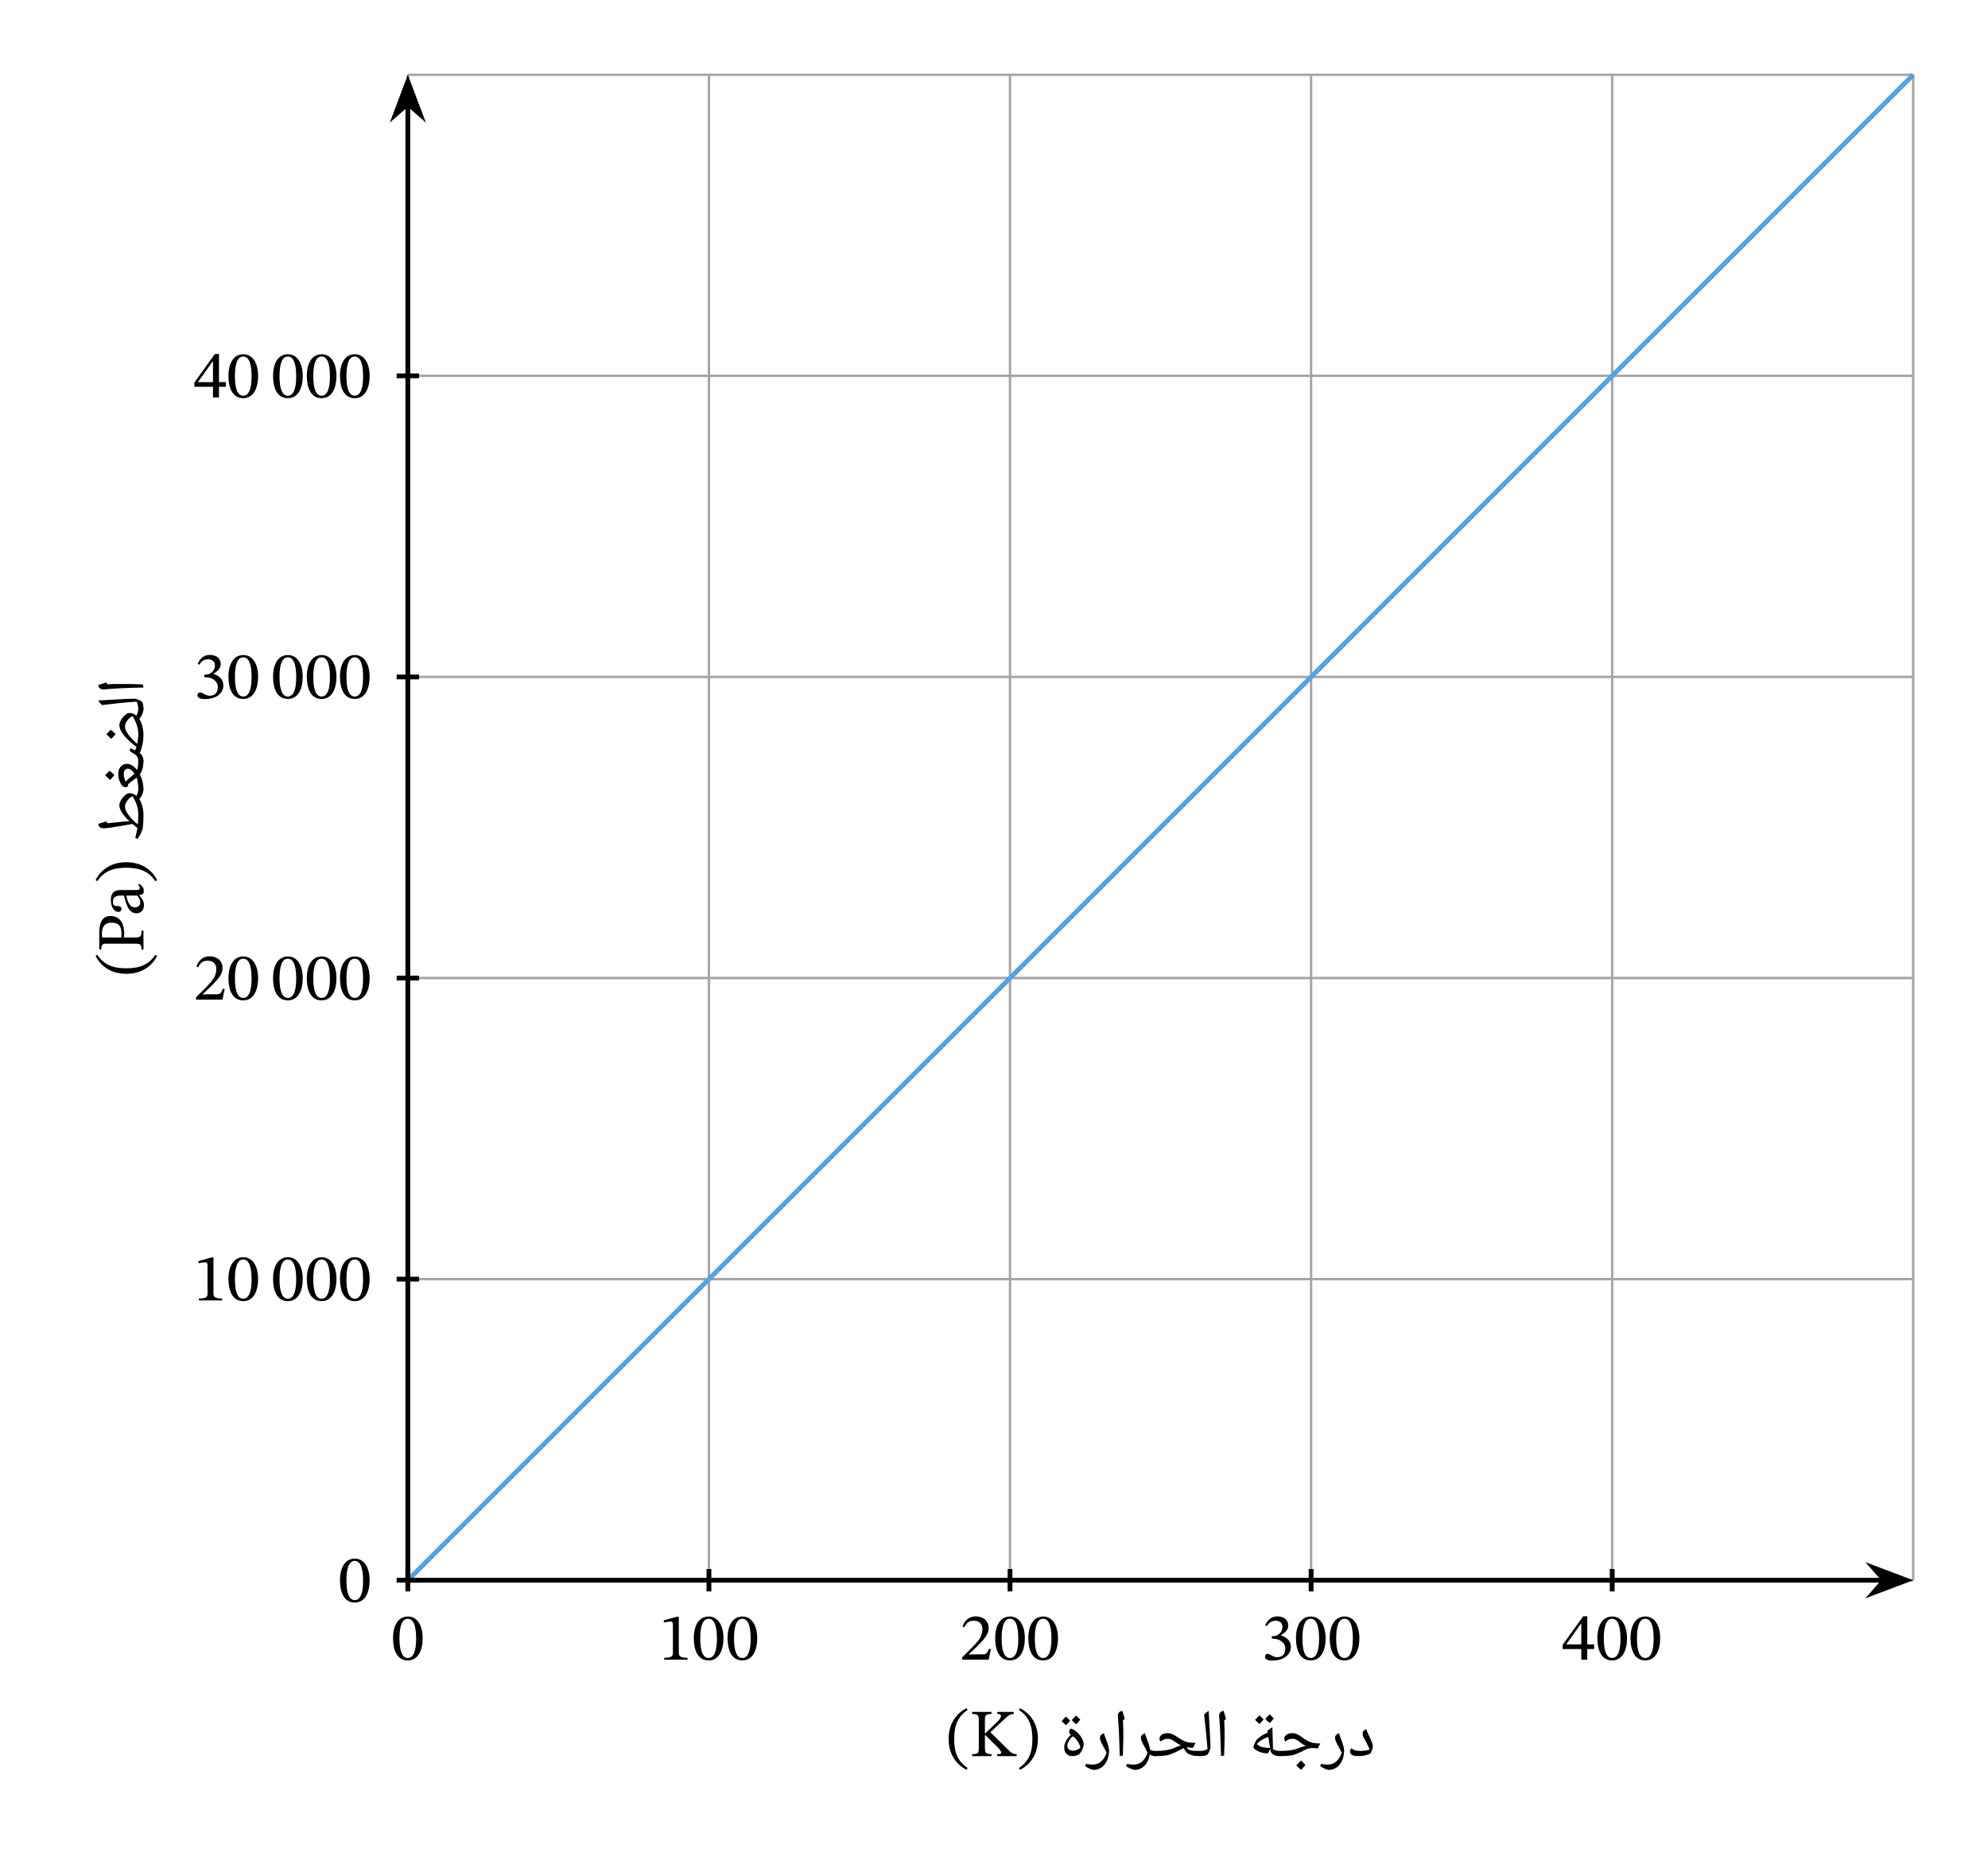 <svg width="439.747" height="413.24" viewBox="0 0 329.81 309.93" class="displayed_equation" xmlns="http://www.w3.org/2000/svg">
  <path d="M 676.602 477.777 L 3174.141 477.777 M 676.602 977.308 L 3174.141 977.308 M 676.602 1476.8 L 3174.141 1476.8 M 676.602 1976.292 L 3174.141 1976.292 M 676.602 2475.823 L 3174.141 2475.823 M 676.602 2975.159 L 3174.141 2975.159 M 676.602 477.777 L 676.602 2975.316 M 1176.133 477.777 L 1176.133 2975.316 M 1675.625 477.777 L 1675.625 2975.316 M 2175.117 477.777 L 2175.117 2975.316 M 2674.648 477.777 L 2674.648 2975.316 M 3173.984 477.777 L 3173.984 2975.316" transform="matrix(.1 0 0 -.1 0 309.93)" fill="none" stroke-width="3.985" stroke-linejoin="round" stroke="#a5a5a6" stroke-miterlimit="10" />
  <path d="M 676.602 477.777 L 3174.141 2975.316" transform="matrix(.1 0 0 -.1 0 309.93)" fill="none" stroke-width="7.97" stroke-linejoin="round" stroke="#55a4e0" stroke-miterlimit="10" />
  <path d="M 676.602 477.777 L 3124.18 477.777" transform="matrix(.1 0 0 -.1 0 309.93)" fill="none" stroke-width="7.97" stroke-linejoin="round" stroke="#000" stroke-miterlimit="10" />
  <path d="M 316.281 262.152 L 310.812 260.086 L 312.617 262.152 L 310.812 264.215" />
  <path d="M 3162.812 477.777 L 3108.125 498.441 L 3126.172 477.777 L 3108.125 457.152 Z M 3162.812 477.777" transform="matrix(.1 0 0 -.1 0 309.93)" fill="none" stroke-width="7.97" stroke="#000" stroke-miterlimit="10" />
  <path d="M225.352 291.328C224.879 291.328 224.555 291.27 224.324 291.145 224.09 291.016 223.984 290.844 223.984 290.617 223.953 290.348 224.047 290.18 224.18 290.027 224.34 290.148 224.578 290.293 224.816 290.367 225.051 290.43 225.352 290.477 225.707 290.477 226.199 290.461 226.711 290.398 227.227 290.246 227.102 289.91 226.953 289.57 226.762 289.219L226.379 288.52C226.238 288.293 226.188 288.156 226.141 288.023 226.082 287.855 226.07 287.75 226.07 287.609 226.047 287.219 226.27 287 226.664 286.867 226.754 287.16 226.895 287.465 227.023 287.738 227.145 288.012 227.27 288.273 227.379 288.512 227.465 288.727 227.578 288.977 227.652 289.188 227.707 289.375 227.762 289.582 227.762 289.754 227.742 289.855 227.727 290.023 227.656 290.227 227.57 290.402 227.492 290.656 227.367 290.891 226.801 291.164 226.152 291.328 225.352 291.328zM226.051 286.32zM226.004 291.656zM226.004 291.91L226.004 291.91M220.484 293.617C220.277 293.586 220.059 293.547 219.75 293.406 219.422 293.238 219.195 293.125 219.016 292.988L219.172 292.617C219.555 292.672 219.93 292.742 220.227 292.742 220.777 292.738 221.266 292.574 221.664 292.242 222.039 291.902 222.367 291.422 222.578 290.781 222.453 290.523 222.367 290.309 222.238 290.078 221.965 289.609 221.785 289.262 221.668 288.984 221.527 288.691 221.488 288.48 221.488 288.293 221.461 288.082 221.547 287.953 221.66 287.836 221.758 287.719 221.938 287.613 222.141 287.512 222.18 287.688 222.27 287.945 222.363 288.195 222.438 288.422 222.555 288.699 222.648 288.961 222.727 289.211 222.824 289.477 222.895 289.73 222.934 289.984 222.996 290.215 222.996 290.426 222.965 290.977 222.887 291.547 222.668 292.043 222.426 292.535 222.145 292.93 221.758 293.203 221.355 293.453 220.949 293.617 220.484 293.617zM221.434 286.965zM220.516 294.164L220.516 294.164M212.301 291.328C212.238 291.328 212.207 291.297 212.207 291.234L212.207 290.57C212.203 290.496 212.238 290.477 212.301 290.477 213.398 290.461 214.262 290.383 214.887 290.191L215.512 289.977C215.93 289.801 216.309 289.707 216.637 289.648 216.332 289.496 216.059 289.32 215.773 289.094 215.445 288.836 215.227 288.691 215.039 288.598 214.84 288.48 214.656 288.457 214.461 288.457 214.082 288.449 213.781 288.551 213.496 288.73L213.234 288.895C213.113 288.766 213.07 288.641 213.07 288.457 213.047 288.168 213.195 287.953 213.445 287.781 213.676 287.594 214.02 287.523 214.422 287.523 214.652 287.492 214.898 287.574 215.141 287.676 215.371 287.762 215.664 287.945 215.984 288.18 216.348 288.449 216.707 288.684 216.98 288.828 217.227 288.938 217.531 289.074 217.812 289.137 218.09 289.195 218.504 289.23 219.039 289.23L218.609 290.055C218.375 290.016 218.168 290.008 217.984 289.996L217.945 289.988 217.715 289.996C217.449 289.973 217.211 290.035 216.973 290.109 216.715 290.16 216.371 290.352 215.879 290.609 215.293 290.871 214.816 291.086 214.363 291.184 213.895 291.262 213.227 291.328 212.301 291.328zM215.91 286.977zM215.879 291.656zM215.879 291.91zM216.578 292.781C216.379 293.016 216.164 293.305 215.855 293.602 215.516 293.324 215.27 293.105 215.055 292.867 215.371 292.527 215.648 292.266 215.836 292.047 216.082 292.324 216.34 292.574 216.578 292.781zM215.828 292.867zM215.836 291.938zM215.855 293.711zM215.836 291.773L215.836 291.773" />
  <path d="M210.324 290.891C209.906 290.836 209.633 290.82 209.48 290.785 209.301 290.73 209.168 290.703 209.004 290.637 208.836 290.57 208.664 290.492 208.492 290.395 208.285 290.273 208.184 290.203 208.094 290.109 207.973 289.992 207.961 289.934 207.961 289.859 207.941 289.75 208.012 289.59 208.109 289.352 208.207 289.102 208.293 288.934 208.359 288.82 208.453 288.582 208.719 288.371 209.102 288.102 209.48 287.805 209.887 287.605 210.312 287.438L210.273 287.129C210.508 286.898 210.805 286.703 211.09 286.543L211.191 290.18C211.5 290.359 211.922 290.477 212.359 290.477 212.398 290.461 212.449 290.508 212.449 290.57L212.449 291.234C212.434 291.297 212.418 291.328 212.359 291.328 211.887 291.328 211.539 291.246 211.258 291.074 210.957 290.891 210.816 290.664 210.773 290.355L210.734 290.121zM208.508 289.34C208.805 289.59 209.137 289.766 209.504 289.848 209.867 289.926 210.27 289.977 210.711 289.984L210.422 288.18 210.414 288.156C209.52 288.453 208.887 288.859 208.508 289.34zM209.793 285.996zM210.617 291.656zM210.398 292.02zM209.629 285.234C209.48 285.445 209.27 285.703 208.965 286 208.605 285.707 208.379 285.5 208.219 285.312 208.41 285.105 208.656 284.879 208.941 284.559 209.016 284.641 209.258 284.875 209.629 285.234zM211.316 285.074C211.172 285.281 210.953 285.551 210.645 285.84 210.312 285.586 210.078 285.359 209.906 285.148 209.984 285.07 210.227 284.824 210.629 284.395 210.703 284.469 210.945 284.715 211.316 285.074zM209.805 286.109zM209.754 284.121zM209.805 286L209.805 286M203.16 287.602L203.16 288.301C203.141 289 203.137 290 203.086 291.234L202.57 291.328C202.5 288.711 202.422 286.539 202.266 284.812L202.258 284.668C202.238 284.418 202.316 284.242 202.438 284.102 202.543 283.938 202.742 283.867 202.996 283.816 202.977 283.836 203.02 283.906 203.031 283.945 203.031 283.98 203.164 284.387 203.398 285.145L203.094 285.402 203.102 285.457C203.141 286.25 203.16 286.973 203.16 287.602zM202.766 283.27zM202.871 291.91L202.871 291.91M199.09 291.328C198.992 291.328 198.992 291.297 198.992 291.234L198.992 290.57C198.961 290.496 199.023 290.477 199.09 290.477 199.512 290.461 199.953 290.379 200.332 290.18 200.168 288.18 199.988 286.285 199.766 284.438 199.961 284.219 200.234 284.012 200.516 283.816 200.547 284.59 200.613 285.672 200.695 286.98 200.734 288.059 200.809 289.023 200.816 289.82 200.812 289.918 200.781 290.117 200.703 290.328 200.629 290.504 200.535 290.742 200.422 290.941 200.281 291.195 199.844 291.328 199.09 291.328zM199.984 283.27zM200.445 291.656zM200.445 291.91L200.445 291.91" />
  <path d="M 191.602 291.328 C 191.539 291.328 191.508 291.297 191.508 291.234 L 191.508 290.57 C 191.504 290.496 191.539 290.477 191.602 290.477 C 192.301 290.461 192.906 290.438 193.422 290.359 C 193.93 290.27 194.398 290.148 194.812 289.961 C 195.289 289.742 195.664 289.617 195.93 289.562 C 195.629 289.418 195.355 289.258 195.074 289.047 C 194.758 288.828 194.539 288.684 194.344 288.594 C 194.133 288.48 193.953 288.457 193.762 288.457 C 193.383 288.449 193.082 288.551 192.797 288.73 L 192.535 288.895 C 192.414 288.766 192.371 288.641 192.371 288.457 C 192.348 288.168 192.496 287.953 192.742 287.781 C 192.977 287.594 193.316 287.523 193.723 287.523 C 193.953 287.492 194.203 287.57 194.441 287.664 C 194.664 287.746 194.961 287.914 195.285 288.137 C 195.645 288.398 196.004 288.602 196.273 288.742 C 196.523 288.875 196.824 288.977 197.102 289.039 C 197.379 289.098 197.789 289.133 198.34 289.133 L 197.91 289.961 C 197.551 289.934 197.234 289.91 196.953 289.863 L 196.883 289.867 L 196.926 289.941 C 197.051 290.156 197.254 290.305 197.516 290.375 C 197.773 290.43 198.324 290.477 199.148 290.477 C 199.195 290.461 199.246 290.508 199.246 290.57 L 199.246 291.234 C 199.23 291.297 199.215 291.328 199.148 291.328 C 198.578 291.324 198.145 291.285 197.805 291.203 C 197.465 291.098 197.191 290.996 196.977 290.824 C 196.734 290.621 196.562 290.375 196.387 289.996 L 196.094 290.125 L 195.176 290.609 C 194.594 290.871 194.113 291.086 193.664 291.184 C 193.191 291.262 192.527 291.328 191.602 291.328 Z M 195.219 286.977 Z M 195.164 291.656 Z M 195.164 291.91 L 195.164 291.91" />
  <path d="M191.668 291.328C191.297 291.328 191.016 291.238 190.754 291.055 190.609 291.828 190.34 292.457 189.887 292.922 189.406 293.355 188.902 293.617 188.281 293.617 188.078 293.586 187.859 293.547 187.551 293.406 187.223 293.238 186.996 293.125 186.816 292.988L186.969 292.617C187.355 292.672 187.73 292.742 188.027 292.742 188.578 292.738 189.066 292.574 189.465 292.242 189.84 291.902 190.164 291.422 190.379 290.781 190.254 290.523 190.164 290.309 190.039 290.078 189.762 289.609 189.586 289.262 189.469 288.984 189.324 288.691 189.289 288.48 189.289 288.293 189.258 288.082 189.348 287.953 189.461 287.836 189.555 287.719 189.734 287.613 189.941 287.512 189.98 287.688 190.07 287.941 190.164 288.191 190.379 288.793 190.562 289.266 190.641 289.547 190.711 289.82 190.773 290.062 190.793 290.25 191.012 290.395 191.336 290.477 191.668 290.477 191.707 290.461 191.762 290.508 191.762 290.57L191.762 291.234C191.742 291.297 191.73 291.328 191.668 291.328zM189.398 286.965zM188.332 294.164L188.332 294.164M186.359 287.602L186.359 288.301C186.34 289 186.336 290 186.285 291.234L185.77 291.328C185.699 288.711 185.621 286.539 185.465 284.812L185.461 284.668C185.438 284.418 185.52 284.242 185.637 284.102 185.742 283.938 185.941 283.867 186.195 283.816 186.176 283.836 186.219 283.906 186.23 283.945 186.23 283.98 186.363 284.387 186.598 285.145L186.297 285.402 186.301 285.457C186.34 286.25 186.359 286.973 186.359 287.602zM185.969 283.27zM186.07 291.91L186.07 291.91M181.484 293.617C181.277 293.586 181.059 293.547 180.75 293.406 180.422 293.238 180.195 293.125 180.016 292.988L180.172 292.617C180.555 292.672 180.93 292.742 181.227 292.742 181.777 292.738 182.266 292.574 182.664 292.242 183.039 291.902 183.367 291.422 183.578 290.781 183.453 290.523 183.367 290.309 183.238 290.078 182.965 289.609 182.785 289.262 182.668 288.984 182.527 288.691 182.488 288.48 182.488 288.293 182.461 288.082 182.547 287.953 182.66 287.836 182.758 287.719 182.938 287.613 183.141 287.512 183.18 287.688 183.27 287.945 183.363 288.195 183.438 288.422 183.555 288.699 183.648 288.961 183.727 289.211 183.824 289.477 183.895 289.73 183.934 289.984 183.996 290.215 183.996 290.426 183.965 290.977 183.887 291.547 183.668 292.043 183.426 292.535 183.145 292.93 182.758 293.203 182.355 293.453 181.949 293.617 181.484 293.617zM182.434 286.965zM181.516 294.164L181.516 294.164M177.387 287.293C177.355 287.156 177.414 287.066 177.469 286.965 177.504 286.852 177.602 286.793 177.688 286.758 177.992 286.867 178.352 287.074 178.668 287.352 178.965 287.621 179.254 287.957 179.473 288.336 179.664 288.711 179.797 289.055 179.797 289.359 179.766 289.574 179.711 289.887 179.535 290.273 179.348 290.645 179.195 290.906 179.039 291.016 178.711 291.195 178.355 291.328 177.934 291.328 177.504 291.328 177.18 291.207 176.934 290.961 176.676 290.703 176.562 290.367 176.562 289.918 176.539 289.539 176.648 289.219 176.824 288.867 176.992 288.5 177.281 288.156 177.664 287.789 177.527 287.703 177.473 287.645 177.438 287.555 177.391 287.461 177.387 287.383 177.387 287.293zM177.074 289.59C177.051 289.836 177.16 290.062 177.332 290.215 177.492 290.336 177.742 290.438 178.055 290.438 178.234 290.434 178.473 290.383 178.711 290.273 178.945 290.148 179.125 290.055 179.246 289.941 179.078 289.199 178.672 288.566 177.984 288.031 177.68 288.289 177.484 288.562 177.32 288.844 177.148 289.121 177.074 289.375 177.074 289.59zM177.691 286.211zM178.215 291.656zM178.215 291.91zM177.527 285.434C177.383 285.648 177.172 285.902 176.863 286.199 176.508 285.906 176.281 285.699 176.121 285.516 176.309 285.305 176.559 285.082 176.844 284.758 176.914 284.84 177.156 285.074 177.527 285.434zM179.215 285.273C179.07 285.48 178.852 285.75 178.543 286.039 178.211 285.785 177.98 285.559 177.805 285.352 177.883 285.27 178.125 285.027 178.527 284.594 178.605 284.668 178.844 284.918 179.215 285.273zM177.707 286.309zM177.652 284.32zM177.707 286.199L177.707 286.199M157.379 288.473C157.379 290.926 158.551 292.68 160.348 293.605L160.527 293.293C158.898 292.223 158.297 290.715 158.297 288.473 158.297 286.254 158.898 284.758 160.527 283.676L160.348 283.387C158.551 284.301 157.379 286.039 157.379 288.473M162.383 289.867C162.383 290.852 162.297 290.996 161.281 290.996L161.281 291.328 164.492 291.328 164.492 290.996C163.512 290.996 163.398 290.805 163.398 289.867L163.398 287.859 163.5 287.859 164.48 288.844C165.609 289.945 166.098 290.402 166.098 290.773 166.098 290.938 165.977 290.996 165.664 290.996L165.441 290.996 165.441 291.328 168.664 291.328 168.664 290.996C168.117 290.996 167.871 290.859 167.504 290.516L164.305 287.367 166.723 285.105C167.328 284.547 167.547 284.367 168.184 284.336L168.184 284 165.453 284 165.453 284.336 165.629 284.336C165.941 284.336 166.055 284.445 166.055 284.68 166.055 285.016 165.773 285.316 165.262 285.809L163.453 287.57 163.398 287.57 163.398 285.473C163.398 284.602 163.434 284.336 164.492 284.336L164.492 284 161.281 284 161.281 284.336C162.34 284.336 162.383 284.602 162.383 285.473L162.383 289.867M172.191 288.473C172.191 286.039 171.02 284.301 169.227 283.387L169.047 283.676C170.676 284.758 171.277 286.254 171.277 288.473 171.277 290.715 170.676 292.223 169.047 293.293L169.227 293.605C171.02 292.68 172.191 290.926 172.191 288.473" />
  <path d="M 676.602 477.777 L 676.602 2925.355" transform="matrix(.1 0 0 -.1 0 309.93)" fill="none" stroke-width="7.97" stroke-linejoin="round" stroke="#000" stroke-miterlimit="10" />
  <path d="M 67.66 13.531 L 65.598 19 L 67.66 17.195 L 69.727 19" />
  <path d="M 676.602 2963.988 L 655.977 2909.3 L 676.602 2927.347 L 697.266 2909.3 Z M 676.602 2963.988" transform="matrix(.1 0 0 -.1 0 309.93)" fill="none" stroke-width="7.97" stroke="#000" stroke-miterlimit="10" />
  <path d="M20.07 113.469L20.77 113.469C21.469 113.457 22.473 113.496 23.707 113.547L23.801 114.059C21.184 114.098 19.008 114.211 17.281 114.367L17.141 114.371C16.891 114.355 16.715 114.312 16.574 114.195 16.41 114.055 16.336 113.891 16.285 113.633 16.305 113.621 16.375 113.609 16.418 113.602 16.453 113.566 16.855 113.469 17.613 113.234L17.871 113.535 17.926 113.527C18.719 113.457 19.445 113.469 20.07 113.469zM15.738 113.863zM24.379 113.758L24.379 113.758M23.801 117.641C23.801 117.703 23.77 117.738 23.707 117.738L23.039 117.738C22.965 117.734 22.945 117.707 22.945 117.641 22.93 117.184 22.848 116.773 22.652 116.398 20.652 116.527 18.754 116.738 16.91 116.965 16.688 116.734 16.484 116.496 16.285 116.215 17.059 116.148 18.145 116.117 19.453 116.031 20.527 115.961 21.492 115.922 22.289 115.914 22.387 115.887 22.586 115.949 22.797 116.023 22.973 116.066 23.211 116.191 23.41 116.309 23.668 116.414 23.801 116.887 23.801 117.641zM15.738 116.742zM24.129 116.285zM24.379 116.285L24.379 116.285" />
  <path d="M 23.801 117.523 C 23.801 117.809 23.738 118.156 23.609 118.473 C 23.477 118.77 23.312 119.043 23.105 119.242 C 23.32 119.57 23.488 119.98 23.613 120.461 C 23.734 120.93 23.801 121.418 23.801 121.895 C 23.801 122.41 23.742 122.988 23.625 123.559 C 23.5 124.117 23.355 124.578 23.172 124.914 L 23.391 125.105 C 23.633 125.328 23.801 125.762 23.801 126.328 C 23.801 126.391 23.77 126.426 23.707 126.426 L 23.039 126.426 C 22.965 126.391 22.945 126.391 22.945 126.328 C 22.93 125.996 22.887 125.727 22.766 125.531 C 22.621 125.336 22.406 125.137 22.055 124.934 L 21.742 124.762 C 21.598 124.676 21.547 124.566 21.547 124.406 C 21.531 124.273 21.582 124.211 21.648 124.141 C 22.012 124.297 22.289 124.41 22.426 124.477 C 22.504 124.277 22.586 124.105 22.645 123.918 C 20.734 122.461 19.801 121.27 19.801 120.266 C 19.801 120.043 19.887 119.793 20.059 119.484 C 20.211 119.156 20.449 118.895 20.719 118.652 C 20.984 118.398 21.227 118.285 21.43 118.285 C 21.871 118.266 22.285 118.43 22.641 118.719 C 22.832 118.348 22.945 117.98 22.945 117.523 C 22.93 117.43 22.977 117.426 23.039 117.426 L 23.707 117.426 C 23.766 117.395 23.801 117.461 23.801 117.523 Z M 22.945 121.781 C 22.93 120.789 22.629 119.809 21.988 118.789 C 21.566 118.996 21.289 119.285 21.07 119.602 C 20.824 119.895 20.738 120.234 20.738 120.543 C 20.727 120.891 20.91 121.316 21.254 121.809 C 21.582 122.27 22.109 122.824 22.781 123.398 C 22.863 122.793 22.945 122.277 22.945 121.781 Z M 19.254 121.785 Z M 24.129 120.883 Z M 24.379 120.883 Z M 18.363 121.059 C 18.594 121.227 18.891 121.477 19.184 121.781 C 18.895 122.098 18.68 122.383 18.457 122.586 C 18.055 122.184 17.801 121.941 17.637 121.805 C 17.883 121.543 18.137 121.32 18.363 121.059 Z M 19.293 121.781 Z M 17.363 121.805 L 17.363 121.805" />
  <path d="M 23.801 126.215 C 23.801 127.129 23.617 127.883 23.254 128.391 L 23.191 128.473 L 23.254 128.582 C 23.602 129.281 23.801 130.074 23.801 130.918 C 23.801 130.961 23.766 131.023 23.695 131.023 L 23.051 131.023 C 22.965 130.992 22.945 130.988 22.945 130.918 C 22.93 130.113 22.855 129.504 22.68 129 L 22.422 129.203 C 21.996 129.473 21.715 129.711 21.555 129.848 C 21.379 129.977 21.273 130.102 21.188 130.215 L 21.305 130.387 C 21.16 130.504 20.996 130.59 20.809 130.59 C 20.543 130.57 20.328 130.461 20.156 130.203 C 19.969 129.922 19.852 129.66 19.758 129.352 C 19.641 129.031 19.609 128.727 19.609 128.402 C 19.605 127.898 19.746 127.523 20.012 127.203 C 20.277 126.859 20.613 126.723 21.012 126.723 C 21.223 126.691 21.43 126.766 21.629 126.844 C 21.816 126.918 22.008 127.023 22.18 127.152 C 22.32 127.273 22.535 127.477 22.742 127.73 C 22.863 127.418 22.945 126.91 22.945 126.215 C 22.93 126.113 22.98 126.105 23.051 126.105 L 23.695 126.105 C 23.734 126.082 23.801 126.145 23.801 126.215 Z M 21.25 127.523 C 21.023 127.492 20.867 127.602 20.734 127.758 C 20.59 127.906 20.535 128.117 20.535 128.371 C 20.523 128.812 20.645 129.266 20.863 129.688 C 21.059 129.398 21.465 129.062 22.016 128.617 C 22.117 128.504 22.223 128.441 22.324 128.34 C 22.148 128.086 21.977 127.891 21.789 127.742 C 21.57 127.594 21.422 127.523 21.25 127.523 Z M 19.062 128.562 Z M 24.129 128.457 Z M 24.379 128.457 Z M 18.164 127.859 C 18.395 128.023 18.691 128.273 18.984 128.582 C 18.695 128.898 18.48 129.184 18.258 129.387 C 17.855 128.984 17.602 128.742 17.438 128.602 C 17.684 128.344 17.938 128.117 18.164 127.859 Z M 19.094 128.582 Z M 17.164 128.602 L 17.164 128.602" />
  <path d="M23.801 130.852C23.801 131.16 23.734 131.484 23.605 131.801 23.473 132.09 23.312 132.367 23.117 132.559 23.32 132.883 23.496 133.289 23.617 133.762 23.734 134.219 23.801 134.707 23.801 135.195 23.801 135.629 23.785 136.098 23.758 136.535 23.711 136.973 23.699 137.289 23.664 137.48 23.605 137.656 23.52 137.945 23.336 138.301 23.145 138.629 22.988 138.934 22.832 139.152L22.445 139.039 22.727 137.727 22.793 137.344C22.477 137.121 22.238 136.906 21.984 136.691L20.062 137.02C19.582 137.082 19.066 137.199 18.461 137.285 17.836 137.352 17.434 137.414 17.195 137.414 16.906 137.387 16.738 137.359 16.594 137.25 16.414 137.133 16.344 136.945 16.285 136.676 16.617 136.57 16.973 136.488 17.27 136.387L17.613 136.277 17.871 136.578 17.922 136.57C19.195 136.426 19.918 136.363 20.07 136.344 20.508 136.277 21 136.246 21.477 136.238 20.336 135.188 19.801 134.297 19.801 133.562 19.801 133.344 19.887 133.094 20.059 132.781 20.211 132.453 20.449 132.195 20.719 131.953 20.984 131.699 21.227 131.586 21.43 131.586 21.883 131.566 22.301 131.734 22.652 132.027L22.656 132.016C22.832 131.648 22.945 131.289 22.945 130.852 22.93 130.777 22.977 130.754 23.039 130.754L23.707 130.754C23.766 130.746 23.801 130.785 23.801 130.852zM22.945 135.078C22.93 134.09 22.629 133.109 21.988 132.09 21.566 132.297 21.289 132.586 21.07 132.902 20.824 133.195 20.738 133.535 20.738 133.844 20.727 134.207 20.926 134.652 21.297 135.168 21.641 135.668 22.195 136.215 22.871 136.77 22.898 136.195 22.945 135.645 22.945 135.078zM18.926 133.691zM24.129 134.59zM24.488 134.59L24.488 134.59M20.945 161.551C23.398 161.551 25.148 160.379 26.074 158.582L25.762 158.402C24.691 160.031 23.188 160.637 20.945 160.637 18.723 160.637 17.227 160.031 16.145 158.402L15.855 158.582C16.77 160.379 18.512 161.551 20.945 161.551M16.469 157.492L16.805 157.492C16.805 156.781 16.93 156.547 17.586 156.547L22.383 156.547C23.32 156.547 23.465 156.668 23.465 157.539L23.801 157.539 23.801 154.391 23.465 154.391C23.465 155.297 23.344 155.52 22.43 155.52L20.52 155.52C20.578 155.398 20.609 155.105 20.609 154.887 20.609 153.422 20.062 151.961 18.32 151.961 16.84 151.961 16.469 153.289 16.469 154.715zM16.949 155.52C16.93 155.285 16.906 155.074 16.906 154.852 16.906 153.645 17.477 153.066 18.477 153.066 19.773 153.066 20.152 153.715 20.152 154.918 20.152 155.141 20.129 155.398 20.109 155.52L16.949 155.52M23.109 148.492C23.598 148.426 23.855 148.316 23.855 147.824 23.855 147.254 23.621 146.988 23.086 146.617L22.906 146.785C23.074 146.941 23.188 147.098 23.188 147.312 23.188 147.547 23.098 147.645 22.641 147.645L20.109 147.645C18.945 147.645 18.391 148.102 18.391 149.32 18.391 150.535 18.992 151.281 19.617 151.281 19.984 151.281 20.152 151.039 20.152 150.812 20.152 150.504 19.984 150.324 19.641 150.324 18.969 150.324 18.734 150.211 18.734 149.574 18.734 148.906 19.102 148.57 20.074 148.57L20.562 148.57C20.867 149.531 21.156 151.508 22.629 151.508 23.344 151.508 23.879 151.039 23.879 150.18 23.879 149.465 23.566 149.062 23.109 148.539zM22.773 148.57C23.086 148.953 23.266 149.352 23.266 149.723 23.266 150.199 22.918 150.523 22.359 150.523 21.492 150.523 21.188 149.59 20.934 148.57L22.773 148.57M20.945 143.039C18.512 143.039 16.77 144.211 15.855 146.004L16.145 146.184C17.227 144.555 18.723 143.953 20.945 143.953 23.188 143.953 24.691 144.555 25.762 146.184L26.074 146.004C25.148 144.211 23.398 143.039 20.945 143.039" />
  <path d="M 676.602 459.222 L 676.602 496.331" transform="matrix(.1 0 0 -.1 0 309.93)" fill="none" stroke-width="7.97" stroke-linejoin="round" stroke="#000" stroke-miterlimit="10" />
  <path d="M 70.121 271.793 C 70.121 269.496 69.117 268.168 67.68 268.168 C 66.062 268.168 65.203 269.641 65.203 271.758 C 65.203 273.734 65.859 275.453 67.656 275.453 C 69.406 275.453 70.121 273.703 70.121 271.793 Z M 69.039 271.859 C 69.039 274 68.539 275.051 67.656 275.051 C 66.762 275.051 66.273 273.98 66.273 271.816 C 66.273 269.605 66.762 268.547 67.645 268.547 C 68.559 268.547 69.039 269.594 69.039 271.859" />
  <path d="M 1176.133 459.222 L 1176.133 496.331" transform="matrix(.1 0 0 -.1 0 309.93)" fill="none" stroke-width="7.97" stroke-linejoin="round" stroke="#000" stroke-miterlimit="10" />
  <path d="M114.055 275.328L114.055 275.016C113.027 275.016 112.613 274.816 112.613 274.27L112.613 268.203 112.289 268.203 110.125 268.812 110.125 269.184C110.473 269.07 111.039 269.004 111.266 269.004 111.543 269.004 111.633 269.16 111.633 269.551L111.633 274.27C111.633 274.828 111.242 275.016 110.191 275.016L110.191 275.328 114.055 275.328M120.023 271.793C120.023 269.496 119.016 268.168 117.578 268.168 115.961 268.168 115.102 269.641 115.102 271.758 115.102 273.734 115.758 275.453 117.555 275.453 119.309 275.453 120.023 273.703 120.023 271.793zM118.938 271.859C118.938 274 118.438 275.051 117.555 275.051 116.664 275.051 116.172 273.98 116.172 271.816 116.172 269.605 116.664 268.547 117.543 268.547 118.461 268.547 118.938 269.594 118.938 271.859M125.621 271.793C125.621 269.496 124.617 268.168 123.18 268.168 121.562 268.168 120.703 269.641 120.703 271.758 120.703 273.734 121.359 275.453 123.156 275.453 124.906 275.453 125.621 273.703 125.621 271.793zM124.539 271.859C124.539 274 124.039 275.051 123.156 275.051 122.262 275.051 121.773 273.98 121.773 271.816 121.773 269.605 122.262 268.547 123.145 268.547 124.059 268.547 124.539 269.594 124.539 271.859" />
  <path d="M 1675.625 459.222 L 1675.625 496.331" transform="matrix(.1 0 0 -.1 0 309.93)" fill="none" stroke-width="7.97" stroke-linejoin="round" stroke="#000" stroke-miterlimit="10" />
  <path d="M164.379 273.547L164.055 273.547C163.797 274.215 163.652 274.449 163.059 274.449L161.508 274.449 160.727 274.48 160.727 274.426 162.203 273.031C163.383 271.836 164.02 271.07 164.02 270.074 164.02 268.902 163.137 268.145 161.879 268.145 160.797 268.145 160.039 268.77 159.691 269.852L159.961 269.965C160.371 269.125 160.863 268.871 161.59 268.871 162.445 268.871 162.98 269.406 162.98 270.242 162.98 271.414 162.422 272.117 161.32 273.254L159.621 274.949 159.621 275.328 164.02 275.328 164.379 273.547M170.023 271.793C170.023 269.496 169.016 268.168 167.578 268.168 165.961 268.168 165.102 269.641 165.102 271.758 165.102 273.734 165.758 275.453 167.555 275.453 169.309 275.453 170.023 273.703 170.023 271.793zM168.938 271.859C168.938 274 168.438 275.051 167.555 275.051 166.664 275.051 166.172 273.98 166.172 271.816 166.172 269.605 166.664 268.547 167.543 268.547 168.461 268.547 168.938 269.594 168.938 271.859M175.523 271.793C175.523 269.496 174.516 268.168 173.078 268.168 171.461 268.168 170.602 269.641 170.602 271.758 170.602 273.734 171.258 275.453 173.055 275.453 174.809 275.453 175.523 273.703 175.523 271.793zM174.438 271.859C174.438 274 173.938 275.051 173.055 275.051 172.164 275.051 171.672 273.98 171.672 271.816 171.672 269.605 172.164 268.547 173.043 268.547 173.961 268.547 174.438 269.594 174.438 271.859" />
  <path d="M 2175.117 459.222 L 2175.117 496.331" transform="matrix(.1 0 0 -.1 0 309.93)" fill="none" stroke-width="7.97" stroke-linejoin="round" stroke="#000" stroke-miterlimit="10" />
  <path d="M210.16 269.773C210.539 269.184 210.953 268.871 211.621 268.871 212.312 268.871 212.758 269.25 212.758 269.906 212.758 270.812 211.969 271.426 211.207 271.426L210.996 271.426 210.996 271.848 211.219 271.848C212.289 271.848 213.238 272.508 213.238 273.5 213.238 274.594 212.559 274.918 211.855 274.918 211.59 274.918 211.43 274.871 210.953 274.625 210.562 274.426 210.473 274.371 210.293 274.371 210.004 274.371 209.859 274.625 209.859 274.859 209.859 275.152 210.102 275.477 211.109 275.477 212.734 275.477 214.152 274.695 214.152 273.164 214.152 272.172 213.406 271.582 212.516 271.301L212.516 271.27C213.215 270.82 213.719 270.41 213.719 269.641 213.719 268.793 213.059 268.145 211.922 268.145 211.008 268.145 210.316 268.656 209.902 269.629L210.16 269.773M219.922 271.793C219.922 269.496 218.918 268.168 217.477 268.168 215.859 268.168 215.004 269.641 215.004 271.758 215.004 273.734 215.66 275.453 217.457 275.453 219.207 275.453 219.922 273.703 219.922 271.793zM218.84 271.859C218.84 274 218.34 275.051 217.457 275.051 216.562 275.051 216.07 273.98 216.07 271.816 216.07 269.605 216.562 268.547 217.445 268.547 218.359 268.547 218.84 269.594 218.84 271.859M225.523 271.793C225.523 269.496 224.516 268.168 223.078 268.168 221.461 268.168 220.602 269.641 220.602 271.758 220.602 273.734 221.258 275.453 223.055 275.453 224.809 275.453 225.523 273.703 225.523 271.793zM224.438 271.859C224.438 274 223.938 275.051 223.055 275.051 222.164 275.051 221.672 273.98 221.672 271.816 221.672 269.605 222.164 268.547 223.043 268.547 223.961 268.547 224.438 269.594 224.438 271.859" />
  <path d="M 2674.648 459.222 L 2674.648 496.331" transform="matrix(.1 0 0 -.1 0 309.93)" fill="none" stroke-width="7.97" stroke-linejoin="round" stroke="#000" stroke-miterlimit="10" />
  <path d="M264.465 273.566L264.465 272.797 263.328 272.797 263.328 268.133 262.648 268.133 259.246 272.863 259.246 273.566 262.336 273.566 262.336 275.328 263.328 275.328 263.328 273.566zM262.336 272.797L259.859 272.797 259.859 272.754 262.289 269.352 262.336 269.352 262.336 272.797M269.922 271.793C269.922 269.496 268.918 268.168 267.477 268.168 265.859 268.168 265.004 269.641 265.004 271.758 265.004 273.734 265.66 275.453 267.457 275.453 269.207 275.453 269.922 273.703 269.922 271.793zM268.84 271.859C268.84 274 268.34 275.051 267.457 275.051 266.562 275.051 266.07 273.98 266.07 271.816 266.07 269.605 266.562 268.547 267.445 268.547 268.359 268.547 268.84 269.594 268.84 271.859M275.422 271.793C275.422 269.496 274.418 268.168 272.977 268.168 271.359 268.168 270.504 269.641 270.504 271.758 270.504 273.734 271.16 275.453 272.957 275.453 274.707 275.453 275.422 273.703 275.422 271.793zM274.34 271.859C274.34 274 273.84 275.051 272.957 275.051 272.062 275.051 271.57 273.98 271.57 271.816 271.57 269.605 272.062 268.547 272.945 268.547 273.859 268.547 274.34 269.594 274.34 271.859" />
  <path d="M 658.047 477.777 L 695.156 477.777" transform="matrix(.1 0 0 -.1 0 309.93)" fill="none" stroke-width="7.97" stroke-linejoin="round" stroke="#000" stroke-miterlimit="10" />
  <path d="M 61.32 262.195 C 61.32 259.895 60.316 258.566 58.879 258.566 C 57.262 258.566 56.402 260.039 56.402 262.16 C 56.402 264.133 57.059 265.852 58.855 265.852 C 60.609 265.852 61.32 264.102 61.32 262.195 Z M 60.238 262.258 C 60.238 264.402 59.738 265.449 58.855 265.449 C 57.961 265.449 57.473 264.379 57.473 262.215 C 57.473 260.008 57.961 258.945 58.844 258.945 C 59.758 258.945 60.238 259.996 60.238 262.258" />
  <path d="M 658.047 977.308 L 695.156 977.308" transform="matrix(.1 0 0 -.1 0 309.93)" fill="none" stroke-width="7.97" stroke-linejoin="round" stroke="#000" stroke-miterlimit="10" />
  <path d="M36.852 215.73L36.852 215.418C35.828 215.418 35.414 215.219 35.414 214.672L35.414 208.602 35.09 208.602 32.926 209.215 32.926 209.582C33.273 209.473 33.84 209.406 34.062 209.406 34.344 209.406 34.43 209.562 34.43 209.949L34.43 214.672C34.43 215.227 34.039 215.418 32.992 215.418L32.992 215.73 36.852 215.73M42.82 212.195C42.82 209.895 41.816 208.566 40.379 208.566 38.762 208.566 37.902 210.039 37.902 212.16 37.902 214.133 38.559 215.852 40.355 215.852 42.109 215.852 42.82 214.102 42.82 212.195zM41.738 212.258C41.738 214.402 41.238 215.449 40.355 215.449 39.461 215.449 38.973 214.379 38.973 212.215 38.973 210.008 39.461 208.945 40.344 208.945 41.258 208.945 41.738 209.996 41.738 212.258M50.223 212.195C50.223 209.895 49.219 208.566 47.777 208.566 46.16 208.566 45.301 210.039 45.301 212.16 45.301 214.133 45.961 215.852 47.758 215.852 49.508 215.852 50.223 214.102 50.223 212.195zM49.141 212.258C49.141 214.402 48.637 215.449 47.758 215.449 46.863 215.449 46.371 214.379 46.371 212.215 46.371 210.008 46.863 208.945 47.742 208.945 48.66 208.945 49.141 209.996 49.141 212.258M55.82 212.195C55.82 209.895 54.816 208.566 53.379 208.566 51.762 208.566 50.902 210.039 50.902 212.16 50.902 214.133 51.559 215.852 53.355 215.852 55.109 215.852 55.82 214.102 55.82 212.195zM54.738 212.258C54.738 214.402 54.238 215.449 53.355 215.449 52.461 215.449 51.973 214.379 51.973 212.215 51.973 210.008 52.461 208.945 53.344 208.945 54.258 208.945 54.738 209.996 54.738 212.258M61.32 212.195C61.32 209.895 60.316 208.566 58.879 208.566 57.262 208.566 56.402 210.039 56.402 212.16 56.402 214.133 57.059 215.852 58.855 215.852 60.609 215.852 61.32 214.102 61.32 212.195zM60.238 212.258C60.238 214.402 59.738 215.449 58.855 215.449 57.961 215.449 57.473 214.379 57.473 212.215 57.473 210.008 57.961 208.945 58.844 208.945 59.758 208.945 60.238 209.996 60.238 212.258" />
  <path d="M 658.047 1476.8 L 695.156 1476.8" transform="matrix(.1 0 0 -.1 0 309.93)" fill="none" stroke-width="7.97" stroke-linejoin="round" stroke="#000" stroke-miterlimit="10" />
  <path d="M37.277 164.047L36.953 164.047C36.695 164.715 36.551 164.949 35.961 164.949L34.41 164.949 33.629 164.98 33.629 164.926 35.102 163.531C36.285 162.34 36.918 161.57 36.918 160.574 36.918 159.402 36.039 158.645 34.777 158.645 33.695 158.645 32.938 159.27 32.59 160.352L32.859 160.465C33.273 159.629 33.762 159.371 34.488 159.371 35.348 159.371 35.883 159.906 35.883 160.742 35.883 161.914 35.324 162.617 34.219 163.754L32.523 165.449 32.523 165.828 36.918 165.828 37.277 164.047M42.82 162.293C42.82 159.996 41.816 158.668 40.379 158.668 38.762 158.668 37.902 160.141 37.902 162.262 37.902 164.234 38.559 165.953 40.355 165.953 42.109 165.953 42.82 164.203 42.82 162.293zM41.738 162.359C41.738 164.504 41.238 165.551 40.355 165.551 39.461 165.551 38.973 164.48 38.973 162.316 38.973 160.105 39.461 159.047 40.344 159.047 41.258 159.047 41.738 160.098 41.738 162.359M50.223 162.293C50.223 159.996 49.219 158.668 47.777 158.668 46.16 158.668 45.301 160.141 45.301 162.262 45.301 164.234 45.961 165.953 47.758 165.953 49.508 165.953 50.223 164.203 50.223 162.293zM49.141 162.359C49.141 164.504 48.637 165.551 47.758 165.551 46.863 165.551 46.371 164.48 46.371 162.316 46.371 160.105 46.863 159.047 47.742 159.047 48.66 159.047 49.141 160.098 49.141 162.359M55.82 162.293C55.82 159.996 54.816 158.668 53.379 158.668 51.762 158.668 50.902 160.141 50.902 162.262 50.902 164.234 51.559 165.953 53.355 165.953 55.109 165.953 55.82 164.203 55.82 162.293zM54.738 162.359C54.738 164.504 54.238 165.551 53.355 165.551 52.461 165.551 51.973 164.48 51.973 162.316 51.973 160.105 52.461 159.047 53.344 159.047 54.258 159.047 54.738 160.098 54.738 162.359M61.32 162.293C61.32 159.996 60.316 158.668 58.879 158.668 57.262 158.668 56.402 160.141 56.402 162.262 56.402 164.234 57.059 165.953 58.855 165.953 60.609 165.953 61.32 164.203 61.32 162.293zM60.238 162.359C60.238 164.504 59.738 165.551 58.855 165.551 57.961 165.551 57.473 164.48 57.473 162.316 57.473 160.105 57.961 159.047 58.844 159.047 59.758 159.047 60.238 160.098 60.238 162.359" />
  <path d="M 658.047 1976.292 L 695.156 1976.292" transform="matrix(.1 0 0 -.1 0 309.93)" fill="none" stroke-width="7.97" stroke-linejoin="round" stroke="#000" stroke-miterlimit="10" />
  <path d="M33.059 110.273C33.438 109.684 33.852 109.371 34.52 109.371 35.211 109.371 35.66 109.75 35.66 110.406 35.66 111.312 34.867 111.926 34.109 111.926L33.898 111.926 33.898 112.348 34.117 112.348C35.191 112.348 36.141 113.008 36.141 114 36.141 115.094 35.457 115.418 34.754 115.418 34.488 115.418 34.332 115.371 33.852 115.129 33.461 114.926 33.371 114.871 33.195 114.871 32.902 114.871 32.758 115.129 32.758 115.359 32.758 115.652 33.004 115.977 34.008 115.977 35.637 115.977 37.055 115.195 37.055 113.664 37.055 112.672 36.305 112.082 35.414 111.801L35.414 111.77C36.117 111.32 36.617 110.91 36.617 110.141 36.617 109.293 35.961 108.645 34.82 108.645 33.906 108.645 33.215 109.156 32.805 110.129L33.059 110.273M42.82 112.293C42.82 109.996 41.816 108.668 40.379 108.668 38.762 108.668 37.902 110.141 37.902 112.262 37.902 114.234 38.559 115.953 40.355 115.953 42.109 115.953 42.82 114.203 42.82 112.293zM41.738 112.359C41.738 114.504 41.238 115.551 40.355 115.551 39.461 115.551 38.973 114.48 38.973 112.316 38.973 110.105 39.461 109.047 40.344 109.047 41.258 109.047 41.738 110.098 41.738 112.359M50.223 112.293C50.223 109.996 49.219 108.668 47.777 108.668 46.16 108.668 45.301 110.141 45.301 112.262 45.301 114.234 45.961 115.953 47.758 115.953 49.508 115.953 50.223 114.203 50.223 112.293zM49.141 112.359C49.141 114.504 48.637 115.551 47.758 115.551 46.863 115.551 46.371 114.48 46.371 112.316 46.371 110.105 46.863 109.047 47.742 109.047 48.66 109.047 49.141 110.098 49.141 112.359M55.82 112.293C55.82 109.996 54.816 108.668 53.379 108.668 51.762 108.668 50.902 110.141 50.902 112.262 50.902 114.234 51.559 115.953 53.355 115.953 55.109 115.953 55.82 114.203 55.82 112.293zM54.738 112.359C54.738 114.504 54.238 115.551 53.355 115.551 52.461 115.551 51.973 114.48 51.973 112.316 51.973 110.105 52.461 109.047 53.344 109.047 54.258 109.047 54.738 110.098 54.738 112.359M61.32 112.293C61.32 109.996 60.316 108.668 58.879 108.668 57.262 108.668 56.402 110.141 56.402 112.262 56.402 114.234 57.059 115.953 58.855 115.953 60.609 115.953 61.32 114.203 61.32 112.293zM60.238 112.359C60.238 114.504 59.738 115.551 58.855 115.551 57.961 115.551 57.473 114.48 57.473 112.316 57.473 110.105 57.961 109.047 58.844 109.047 59.758 109.047 60.238 110.098 60.238 112.359" />
  <path d="M 658.047 2475.823 L 695.156 2475.823" transform="matrix(.1 0 0 -.1 0 309.93)" fill="none" stroke-width="7.97" stroke-linejoin="round" stroke="#000" stroke-miterlimit="10" />
  <path d="M37.465 64.168L37.465 63.398 36.328 63.398 36.328 58.734 35.648 58.734 32.246 63.465 32.246 64.168 35.336 64.168 35.336 65.93 36.328 65.93 36.328 64.168zM35.336 63.398L32.859 63.398 32.859 63.352 35.289 59.949 35.336 59.949 35.336 63.398M42.82 62.395C42.82 60.098 41.816 58.766 40.379 58.766 38.762 58.766 37.902 60.242 37.902 62.359 37.902 64.336 38.559 66.055 40.355 66.055 42.109 66.055 42.82 64.301 42.82 62.395zM41.738 62.461C41.738 64.602 41.238 65.648 40.355 65.648 39.461 65.648 38.973 64.578 38.973 62.414 38.973 60.207 39.461 59.148 40.344 59.148 41.258 59.148 41.738 60.195 41.738 62.461M50.223 62.395C50.223 60.098 49.219 58.766 47.777 58.766 46.16 58.766 45.301 60.242 45.301 62.359 45.301 64.336 45.961 66.055 47.758 66.055 49.508 66.055 50.223 64.301 50.223 62.395zM49.141 62.461C49.141 64.602 48.637 65.648 47.758 65.648 46.863 65.648 46.371 64.578 46.371 62.414 46.371 60.207 46.863 59.148 47.742 59.148 48.66 59.148 49.141 60.195 49.141 62.461M55.82 62.395C55.82 60.098 54.816 58.766 53.379 58.766 51.762 58.766 50.902 60.242 50.902 62.359 50.902 64.336 51.559 66.055 53.355 66.055 55.109 66.055 55.82 64.301 55.82 62.395zM54.738 62.461C54.738 64.602 54.238 65.648 53.355 65.648 52.461 65.648 51.973 64.578 51.973 62.414 51.973 60.207 52.461 59.148 53.344 59.148 54.258 59.148 54.738 60.195 54.738 62.461M61.32 62.395C61.32 60.098 60.316 58.766 58.879 58.766 57.262 58.766 56.402 60.242 56.402 62.359 56.402 64.336 57.059 66.055 58.855 66.055 60.609 66.055 61.32 64.301 61.32 62.395zM60.238 62.461C60.238 64.602 59.738 65.648 58.855 65.648 57.961 65.648 57.473 64.578 57.473 62.414 57.473 60.207 57.961 59.148 58.844 59.148 59.758 59.148 60.238 60.195 60.238 62.461" />
</svg>